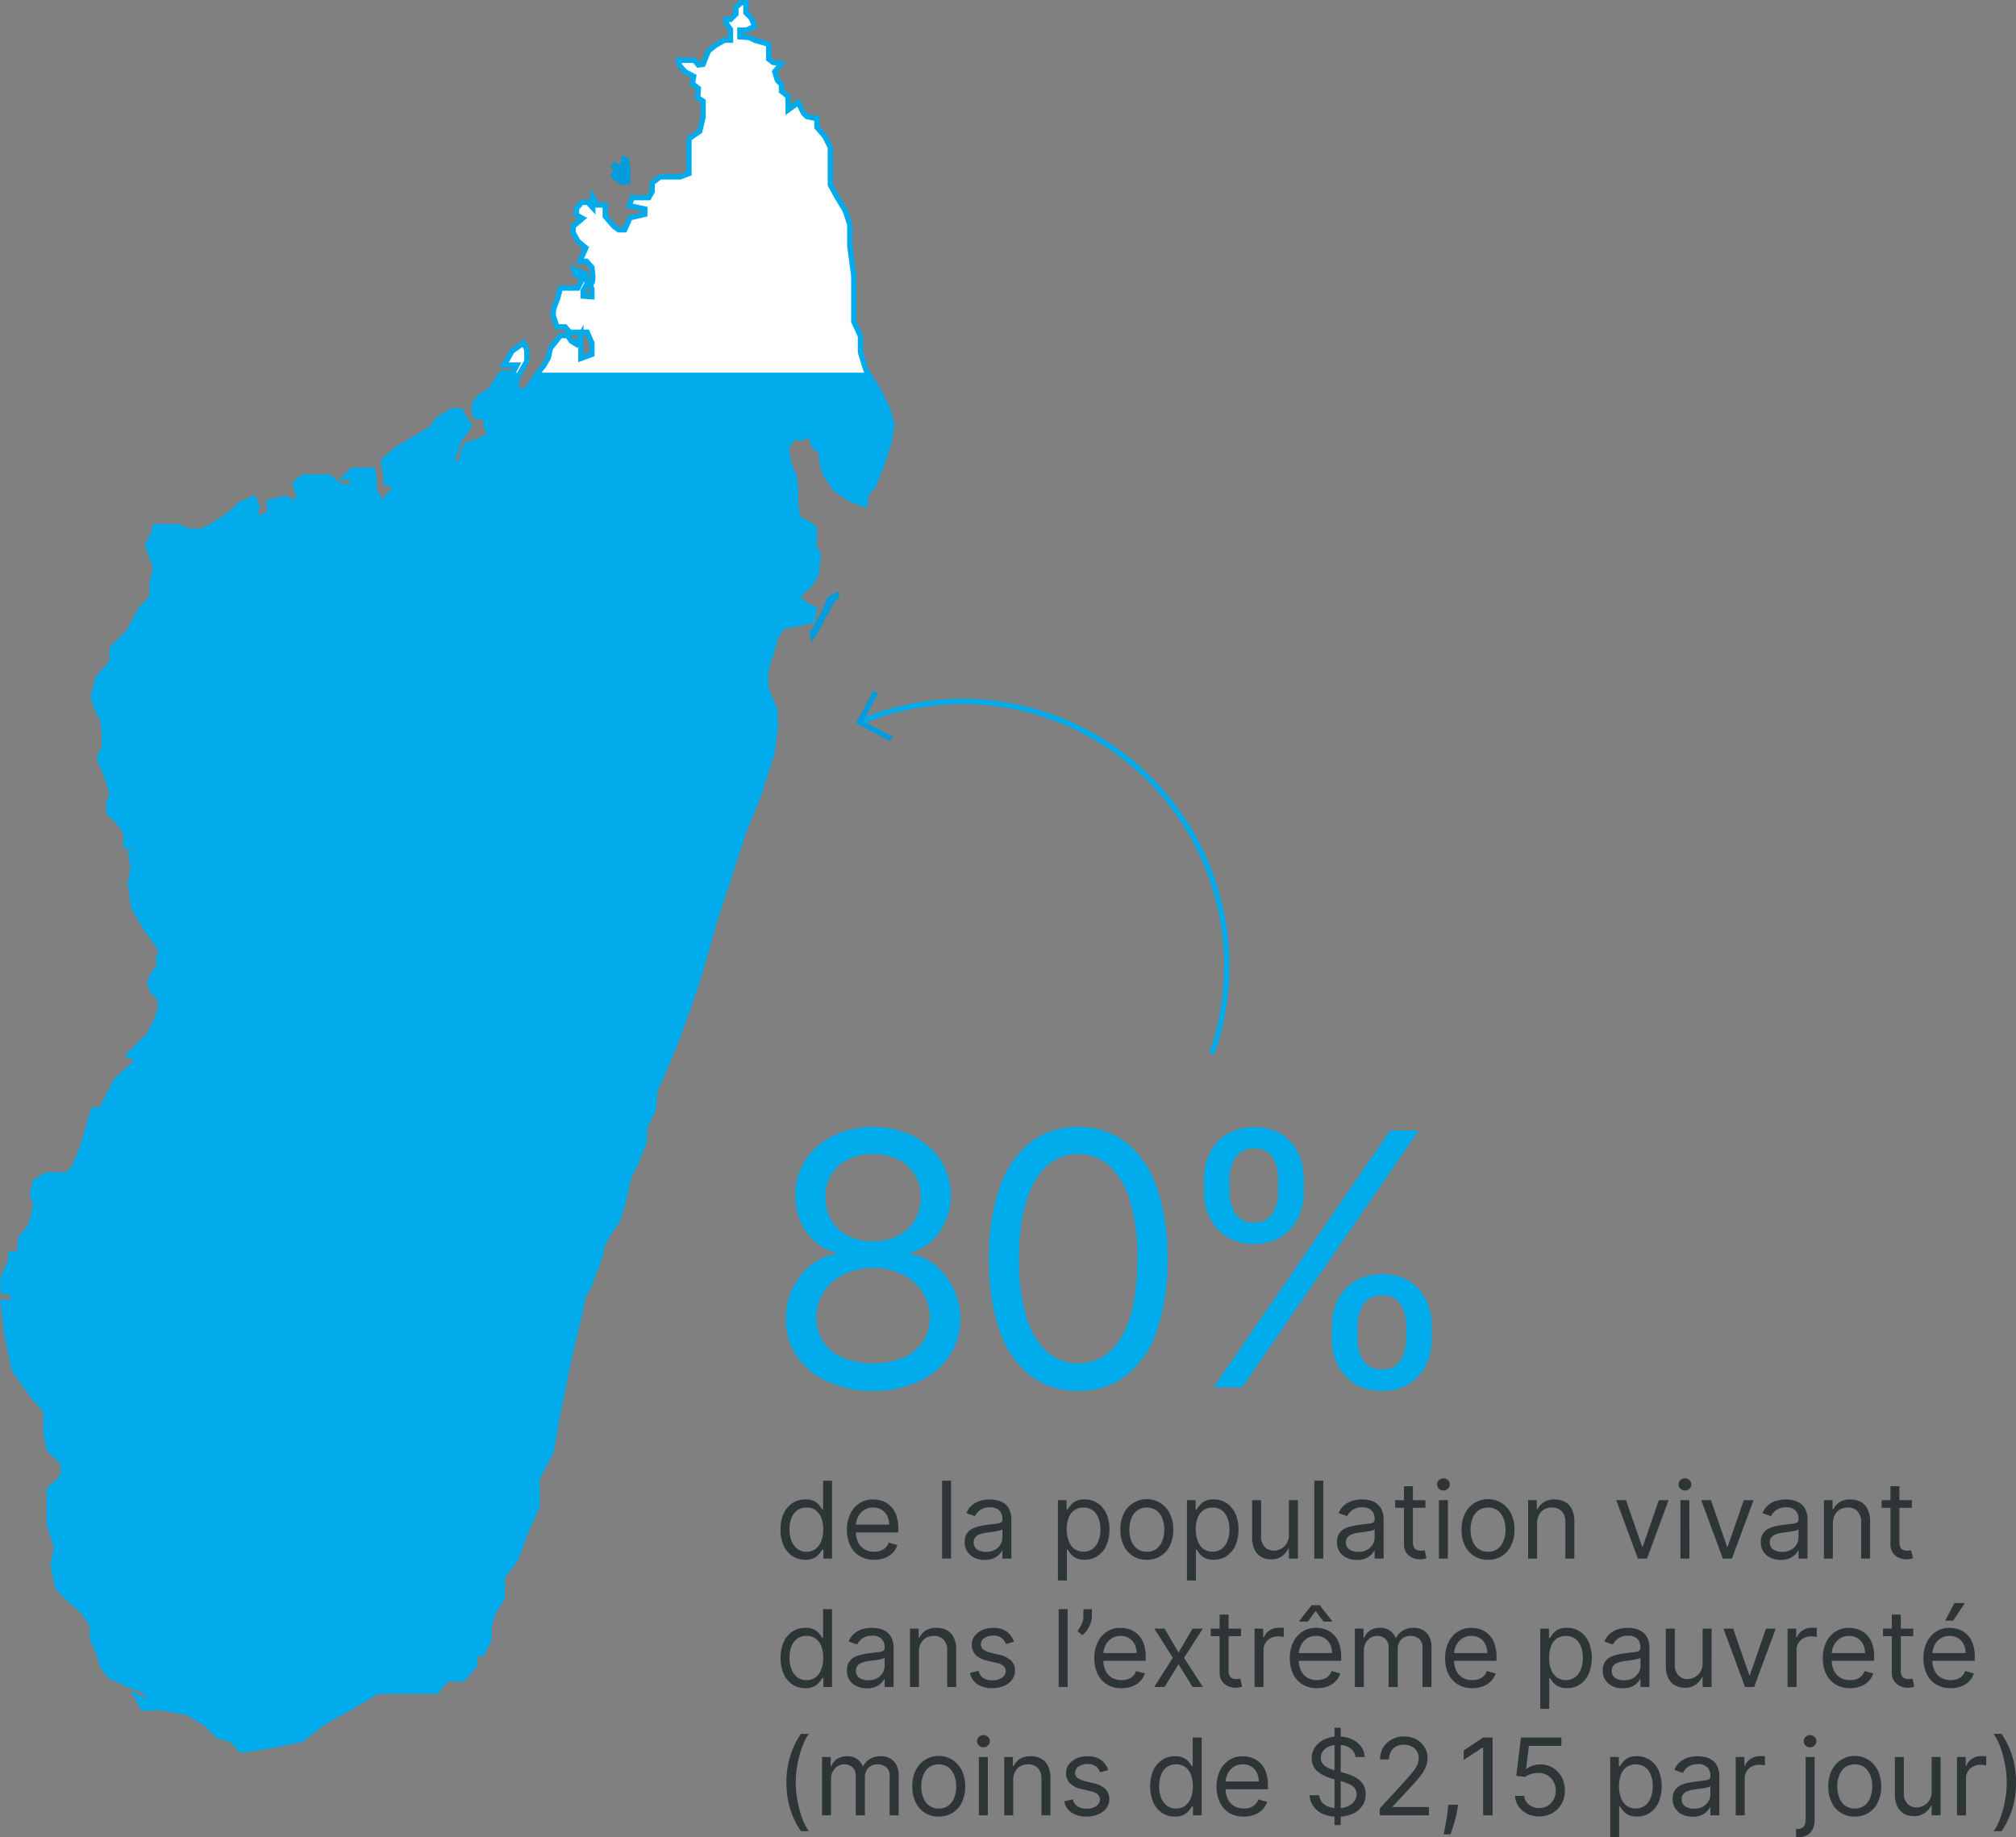 <svg xmlns="http://www.w3.org/2000/svg" xmlns:xlink="http://www.w3.org/1999/xlink" width="376.834" height="343.417" viewBox="0 0 376.834 343.417">
  <rect x="0" y="0" width="376.834" height="343.417" fill="#808080" stroke="none"/>
  <defs>
    <clipPath id="clip-path">
      <rect id="Rectangle_1485" data-name="Rectangle 1485" width="176.643" height="326.649" fill="none"/>
    </clipPath>
    <clipPath id="clip-path-2">
      <path id="Path_6743" data-name="Path 6743" d="M138,0l-1,.877V2.129l-1,1h-.876v.627L136,5.007v2h-1.127l-1.753,1-1.252,1-1,2.5-.877.125-.751-.876h-3l.25,1,1,1.127,1.628.877-.251,1.377,1.127.876-.125,1.753,1,.627v3l-.627,2.63-2,1.377v6.511l-1.627.627h-3.757l-1.5,1.126v1.628l-.626,1.127H117.6l-.5,1.5,2.881.627v1l-2.755.627-1,2.253h-1.144l-.877-.625-1.627-1.878v-2.13h-1.5l-.835-1.377v1.879l-.918-1H108.2l-1,1.127v1.251l1.127.628-1.753,1.5v1.127l.877,1.627,1.5,1.253-1.127,2.5h1.252l1,1.127s.375,2.5,0,2.88,0,1.127,0,1.127v1.5l-1.629-.126v-1l.752-1.377-.25-1.753-2.255-.876.251.876,1.377.877-.876,1.753h-3.256l-.5,1.878-.751,2-.125,1.126.751,2.255h1.5l.877,1H109.2l.877,2V65.7l-2.046.751v-4.22l-.835,1.629-1-.627-.627-1h-1.377l-1.878,2.38-.376,1.753-.877,1.5L99.68,69.622l-1.252,2.129-1.5,1.127L95.8,72l.375-1.878.751-1.378,1-1.754V64.864L97.3,63.612l-2.129,1.5-1.5,2.63h2.379l-.752,1.5h-2l-.877,1.127L91.041,72.5l-2,1.254-1,1.5.251,2,2,.251v1.752l.751,1.253-.626.625-1.377.752-2.255.751-.751,1.127-.25,2.129-1.754.251v-1l.627-1.5.751-2.254,1-1.126.752-1.253-.877-1.252-.751-1.5h-1.5l-2.879,1.753-.877,1.5-4.013,2.382-2.5,1.5L71.131,85.65l.126,1,.375,1.753v1.378l.877.125.751.5-.376,1-1,.877-.375,1.5-1.127-1-1-1.5V89.407l-.251-2h-3.76l-1.377,1.251h1.252l.25,1.629-1.879.25-1.377-.751-1.251-1.128H56.1l-1.5,1.253.627,2.129-.377,2.253-.834.251V93.289l-1.294-.626-3,.752.125,1v1l-2,1-.626-.627.25-1.753-.625-1.377-2.5,1.127-1.5,1.5-2.88,2-2.755,1.5h-2.5l-2-.876H28.431l-.25,1.253-1.127,2.253.751,2.129.751,2-.626,2.63-.125,3.131-2,2-2.253,4.257-3.132,3.132v2.5l-2.628,3-.877,3.382.375,1.753,1.378,2.63.25,2.253v3l-.751,1.5v1l.626,1.377,1,2.5.625,2.379-.625,1.628v1.753l1.377,1.253,1.753,2.253.125,2.755h1.378l.877,1.878-1.38-.593.376,2.849-.5,3.162.25,1.5.376,2.63,2,3.506,2.253,3.256,1,1.5-.626,1.127.251,1.628-1.252,1.5-.627,1.753.627,1.5,1.252,1.252.125,2.129-.877,2.254-1.127,2.378L25.8,194.453l-2.253,2.254,1.5.626-.5,1.126-1.5,1.253-1.878,1.753-2,3.882-.752,1.628h-1.5l-.5,1.627-.752,2.63-1.127,3.632-1.126,2.63-1.252,1.628H8.145l-2.128,1.251-.5,2.379.626,1.878-.626,2.881-.5,1.377-1.628,1.879-.376,3.13h-1.5v1.128l-1.5,3.38v2.38l1.879.5.125,1.628h-2l.752,6.135,1.377,6.512,3.631,5.134,2.254,2.379v4.133l.626,3.255,2.379,2.129.376,2.254-1,1.5-1.753,1.5v6.512l1.377,4.383-.667,3.171.835,4.175,1.5,1.669,3.339,3.005,1.669,2.5v2.671l1.168,2.337.836,2.839,1.335,1.669,3.507,1.67,2.5.835,1.5,1.336-.834.835-1.67-.835,1.169,2.171,3.172-.168,5.176,1,3.339,2,2.338,2.338,2.5.668,1.836,2,5.343-.835,5.843-1.169,4.008-3.172,5.176-2.839,5.008-3h11.02l2-2.337h3.006l2.17-2.505v-2.171h1.336l1.335-2.671v-2.337l.835-2.839,1.669-2.5v-4.006l2.5-3.34,1.837-5.009,2.17-4.842V275.9l2.672-5.176,1-6.01,2.17-10.852,2.337-9.851.417-2.212,1.127-2,1-2.754.876-2.254.626-2.63,1.252-2.379,1.5-2,1-3.132,1.127-5.133,1.378-2.755,1.5-3.757.126-2.754,1.627-3.507.252-3.38,2.253-5.01,2-5.008,2-5.51,2.128-6.386,3.007-10.519,2.128-6.386,3.005-9.392,2.755-6.636,1.378-4.382,1.252-3.883.626-4.883-.126-3.256-1.627-3.756-.125-2.63.5-2.5.5-1.252.876-3.256,1.377-2.128,3.383-.626,2.127-.5.375-2.129-1.753-.751-1.5-1.878.877-.5L151,108.58l1-1.753.376-3.757-.752-1.252V98.3l-1-.877-1.879-.876-.5-1.879-.125-2.128v-2l-.251-2-1-2.378-.5-2.88,1.251-2,1.754.125,1.377-.876.876,2.378L153,84.037V85.65l.626,2.38,1.878,2.755,2.63,1.878,2.88,1.127.377-2,1.377-1.628,1.377-3.631,1.377-4.007.626-3.631-.751-2.754L163.669,72.5l-2.379-3.882-1-3.255v-3L159.035,59.6V51.089l-.751-5.634V41.448l-.877-2.63-1.377-2.254-1.378-2.5V27.048l-1-2-1.5-1.753V21.663l-1.879-.375-.626-.627-1-2-1.884,1.374v-2.5l-1.252-1V15.277l-.752-.752-.5-1.627,1.253-1.5-1.628-.25-.752-.627V7.763L140.5,7.012l-1-.5-1.753-.126V5.134H139l1.5-.751-.626-1.5-1-1V0Z" fill="none"/>
    </clipPath>
  </defs>
  <g id="Group_2114" data-name="Group 2114" transform="translate(-119.51 -1182.674)">
    <path id="Path_8110" data-name="Path 8110" d="M5.653,19.227a4.255,4.255,0,0,1-2.408-.692,4.623,4.623,0,0,1-1.634-1.96,7.061,7.061,0,0,1-.589-3,7,7,0,0,1,.589-2.983A4.583,4.583,0,0,1,3.253,8.638a4.33,4.33,0,0,1,2.429-.689A3.432,3.432,0,0,1,7.369,8.3a3.006,3.006,0,0,1,.952.8q.33.444.515.728h.142V4.455h1.676V19H9.034V17.324h-.2q-.185.3-.526.749a3.057,3.057,0,0,1-.973.8A3.461,3.461,0,0,1,5.653,19.227Zm.227-1.506a2.734,2.734,0,0,0,1.7-.529,3.266,3.266,0,0,0,1.058-1.47,6.037,6.037,0,0,0,.362-2.177A5.926,5.926,0,0,0,8.651,11.4,3.136,3.136,0,0,0,7.6,9.969a2.81,2.81,0,0,0-1.719-.515A2.822,2.822,0,0,0,4.109,10a3.264,3.264,0,0,0-1.058,1.47A5.82,5.82,0,0,0,2.7,13.545a5.932,5.932,0,0,0,.359,2.113,3.4,3.4,0,0,0,1.065,1.506A2.75,2.75,0,0,0,5.881,17.722Zm12.642,1.506a5.092,5.092,0,0,1-2.717-.7,4.613,4.613,0,0,1-1.754-1.96,6.629,6.629,0,0,1-.614-2.937,6.768,6.768,0,0,1,.614-2.958,4.814,4.814,0,0,1,1.719-2,4.616,4.616,0,0,1,2.582-.721,5.171,5.171,0,0,1,1.683.284,4.194,4.194,0,0,1,1.513.92,4.451,4.451,0,0,1,1.087,1.68,7.145,7.145,0,0,1,.4,2.571v.71H14.631V12.665h6.7a3.605,3.605,0,0,0-.366-1.648,2.816,2.816,0,0,0-1.037-1.143,2.922,2.922,0,0,0-1.58-.419,3.007,3.007,0,0,0-1.729.494A3.287,3.287,0,0,0,15.5,11.23a3.756,3.756,0,0,0-.391,1.69v.966a4.626,4.626,0,0,0,.43,2.092,3.025,3.025,0,0,0,1.2,1.3,3.5,3.5,0,0,0,1.783.444,3.6,3.6,0,0,0,1.2-.188,2.5,2.5,0,0,0,.927-.568,2.548,2.548,0,0,0,.6-.948l1.619.455a3.562,3.562,0,0,1-.859,1.445,4.126,4.126,0,0,1-1.491.966A5.48,5.48,0,0,1,18.523,19.227ZM32.9,4.455V19H31.222V4.455Zm6.278,14.8a4.4,4.4,0,0,1-1.882-.394A3.094,3.094,0,0,1,35.455,15.9a2.819,2.819,0,0,1,.369-1.523,2.616,2.616,0,0,1,.987-.92,5.272,5.272,0,0,1,1.367-.5q.749-.167,1.509-.266.994-.128,1.616-.2a2.471,2.471,0,0,0,.909-.231A.6.6,0,0,0,42.5,11.7v-.057a2.233,2.233,0,0,0-.572-1.634A2.324,2.324,0,0,0,40.2,9.426a3.014,3.014,0,0,0-1.882.526,3.107,3.107,0,0,0-.959,1.122l-1.591-.568a3.833,3.833,0,0,1,1.14-1.552,4.3,4.3,0,0,1,1.563-.781,6.543,6.543,0,0,1,1.673-.224,6.883,6.883,0,0,1,1.211.124,3.959,3.959,0,0,1,1.328.508A2.974,2.974,0,0,1,43.75,9.739a4.306,4.306,0,0,1,.426,2.074V19H42.5V17.523h-.085a2.951,2.951,0,0,1-.568.76,3.279,3.279,0,0,1-1.058.689A4.077,4.077,0,0,1,39.176,19.256Zm.256-1.506a3.345,3.345,0,0,0,1.68-.391,2.692,2.692,0,0,0,1.037-1.009,2.59,2.59,0,0,0,.352-1.3V13.517a.979.979,0,0,1-.465.231,7.054,7.054,0,0,1-.824.178q-.465.075-.9.128t-.707.089a6.508,6.508,0,0,0-1.218.273,2.122,2.122,0,0,0-.909.561,1.433,1.433,0,0,0-.344,1.012,1.491,1.491,0,0,0,.65,1.317A2.865,2.865,0,0,0,39.432,17.75Zm13.438,5.341v-15h1.619V9.824h.2q.185-.284.515-.728a3.006,3.006,0,0,1,.952-.8,3.432,3.432,0,0,1,1.687-.352,4.33,4.33,0,0,1,2.429.689,4.583,4.583,0,0,1,1.641,1.953,7,7,0,0,1,.589,2.983,7.061,7.061,0,0,1-.589,3,4.623,4.623,0,0,1-1.634,1.96,4.255,4.255,0,0,1-2.408.692,3.461,3.461,0,0,1-1.683-.352,3.057,3.057,0,0,1-.973-.8q-.341-.451-.526-.749h-.142v5.767Zm1.648-9.545a6.037,6.037,0,0,0,.362,2.177,3.266,3.266,0,0,0,1.058,1.47,3.03,3.03,0,0,0,3.462-.028,3.4,3.4,0,0,0,1.065-1.506,5.932,5.932,0,0,0,.359-2.113,5.82,5.82,0,0,0-.352-2.077A3.264,3.264,0,0,0,59.414,10a3.144,3.144,0,0,0-3.491-.028A3.136,3.136,0,0,0,54.872,11.4,5.926,5.926,0,0,0,54.517,13.545Zm14.972,5.682a4.611,4.611,0,0,1-4.322-2.67,6.622,6.622,0,0,1-.621-2.955,6.7,6.7,0,0,1,.621-2.976,4.781,4.781,0,0,1,8.643,0,6.7,6.7,0,0,1,.621,2.976,6.622,6.622,0,0,1-.621,2.955,4.611,4.611,0,0,1-4.322,2.67Zm0-1.506a2.878,2.878,0,0,0,1.847-.575,3.391,3.391,0,0,0,1.072-1.513,5.792,5.792,0,0,0,.348-2.031,5.851,5.851,0,0,0-.348-2.038,3.435,3.435,0,0,0-1.072-1.527,3.219,3.219,0,0,0-3.693,0,3.436,3.436,0,0,0-1.072,1.527,5.851,5.851,0,0,0-.348,2.038,5.792,5.792,0,0,0,.348,2.031,3.392,3.392,0,0,0,1.072,1.513A2.878,2.878,0,0,0,69.489,17.722Zm7.5,5.369v-15h1.619V9.824h.2q.185-.284.515-.728a3.006,3.006,0,0,1,.952-.8,3.432,3.432,0,0,1,1.687-.352,4.33,4.33,0,0,1,2.429.689,4.584,4.584,0,0,1,1.641,1.953,7,7,0,0,1,.589,2.983,7.061,7.061,0,0,1-.589,3,4.623,4.623,0,0,1-1.634,1.96,4.255,4.255,0,0,1-2.408.692,3.461,3.461,0,0,1-1.683-.352,3.057,3.057,0,0,1-.973-.8q-.341-.451-.526-.749h-.142v5.767Zm1.648-9.545A6.037,6.037,0,0,0,79,15.722a3.266,3.266,0,0,0,1.058,1.47,3.03,3.03,0,0,0,3.462-.028,3.4,3.4,0,0,0,1.065-1.506,5.932,5.932,0,0,0,.359-2.113,5.82,5.82,0,0,0-.352-2.077A3.264,3.264,0,0,0,83.533,10a3.144,3.144,0,0,0-3.491-.028A3.136,3.136,0,0,0,78.991,11.4,5.926,5.926,0,0,0,78.636,13.545Zm17.415.994V8.091h1.676V19H96.051V17.153h-.114a3.553,3.553,0,0,1-1.193,1.41,3.43,3.43,0,0,1-2.045.579,3.621,3.621,0,0,1-1.818-.451,3.106,3.106,0,0,1-1.25-1.364,5.156,5.156,0,0,1-.455-2.3V8.091h1.676v6.818a2.658,2.658,0,0,0,.671,1.9,2.256,2.256,0,0,0,1.715.71,2.875,2.875,0,0,0,1.275-.32,2.8,2.8,0,0,0,1.094-.98A2.957,2.957,0,0,0,96.051,14.54Zm6.42-10.085V19H100.8V4.455Zm6.278,14.8a4.4,4.4,0,0,1-1.882-.394,3.094,3.094,0,0,1-1.839-2.958,2.819,2.819,0,0,1,.369-1.523,2.616,2.616,0,0,1,.987-.92,5.272,5.272,0,0,1,1.367-.5q.749-.167,1.509-.266.994-.128,1.616-.2a2.471,2.471,0,0,0,.909-.231.6.6,0,0,0,.288-.568v-.057a2.233,2.233,0,0,0-.572-1.634,2.324,2.324,0,0,0-1.729-.582,3.014,3.014,0,0,0-1.882.526,3.107,3.107,0,0,0-.959,1.122l-1.591-.568a3.833,3.833,0,0,1,1.14-1.552,4.3,4.3,0,0,1,1.563-.781,6.543,6.543,0,0,1,1.673-.224,6.883,6.883,0,0,1,1.211.124,3.959,3.959,0,0,1,1.328.508,2.974,2.974,0,0,1,1.069,1.158,4.307,4.307,0,0,1,.426,2.074V19h-1.676V17.523h-.085a2.951,2.951,0,0,1-.568.76,3.279,3.279,0,0,1-1.058.689A4.077,4.077,0,0,1,108.75,19.256Zm.256-1.506a3.345,3.345,0,0,0,1.68-.391,2.692,2.692,0,0,0,1.037-1.009,2.59,2.59,0,0,0,.352-1.3V13.517a.979.979,0,0,1-.465.231,7.055,7.055,0,0,1-.824.178q-.465.075-.9.128t-.707.089a6.508,6.508,0,0,0-1.218.273,2.122,2.122,0,0,0-.909.561,1.433,1.433,0,0,0-.344,1.012,1.491,1.491,0,0,0,.65,1.317A2.865,2.865,0,0,0,109.006,17.75Zm12.557-9.659v1.42h-5.653V8.091Zm-4.006-2.614h1.676v10.4a2.121,2.121,0,0,0,.21,1.062,1.028,1.028,0,0,0,.54.469,2.076,2.076,0,0,0,.7.117,2.647,2.647,0,0,0,.455-.032l.284-.053.341,1.506a3.488,3.488,0,0,1-1.25.2,3.35,3.35,0,0,1-1.388-.305,2.735,2.735,0,0,1-1.122-.93,2.657,2.657,0,0,1-.444-1.577ZM124.091,19V8.091h1.676V19Zm.852-12.727a1.179,1.179,0,0,1-.842-.334,1.092,1.092,0,0,1,0-1.605,1.228,1.228,0,0,1,1.683,0,1.092,1.092,0,0,1,0,1.605A1.179,1.179,0,0,1,124.943,6.273Zm8.324,12.955a4.611,4.611,0,0,1-4.322-2.67,6.622,6.622,0,0,1-.621-2.955,6.7,6.7,0,0,1,.621-2.976,4.781,4.781,0,0,1,8.643,0,6.7,6.7,0,0,1,.621,2.976,6.622,6.622,0,0,1-.621,2.955,4.611,4.611,0,0,1-4.322,2.67Zm0-1.506a2.878,2.878,0,0,0,1.847-.575,3.392,3.392,0,0,0,1.072-1.513,5.792,5.792,0,0,0,.348-2.031,5.851,5.851,0,0,0-.348-2.038,3.435,3.435,0,0,0-1.072-1.527,3.219,3.219,0,0,0-3.693,0,3.435,3.435,0,0,0-1.072,1.527A5.851,5.851,0,0,0,130,13.6a5.792,5.792,0,0,0,.348,2.031,3.392,3.392,0,0,0,1.072,1.513A2.878,2.878,0,0,0,133.267,17.722Zm9.176-5.284V19h-1.676V8.091h1.619V9.8h.142a3.138,3.138,0,0,1,1.165-1.339,3.64,3.64,0,0,1,2.017-.508,4,4,0,0,1,1.939.451,3.086,3.086,0,0,1,1.293,1.364,5.088,5.088,0,0,1,.462,2.3V19h-1.676V12.182a2.841,2.841,0,0,0-.668-2.006,2.375,2.375,0,0,0-1.832-.721A2.9,2.9,0,0,0,143.8,9.8a2.483,2.483,0,0,0-.991,1.016A3.354,3.354,0,0,0,142.443,12.438Zm24.574-4.347L162.983,19h-1.7L157.244,8.091h1.818l3.011,8.693h.114L165.2,8.091ZM169.233,19V8.091h1.676V19Zm.852-12.727a1.179,1.179,0,0,1-.842-.334,1.092,1.092,0,0,1,0-1.605,1.228,1.228,0,0,1,1.683,0,1.092,1.092,0,0,1,0,1.605A1.179,1.179,0,0,1,170.085,6.273ZM182.9,8.091,178.864,19h-1.7L173.125,8.091h1.818l3.011,8.693h.114l3.011-8.693Zm5.085,11.165a4.4,4.4,0,0,1-1.882-.394,3.094,3.094,0,0,1-1.839-2.958,2.819,2.819,0,0,1,.369-1.523,2.616,2.616,0,0,1,.987-.92,5.272,5.272,0,0,1,1.367-.5q.749-.167,1.509-.266.994-.128,1.616-.2a2.471,2.471,0,0,0,.909-.231.6.6,0,0,0,.288-.568v-.057a2.233,2.233,0,0,0-.572-1.634,2.324,2.324,0,0,0-1.729-.582,3.014,3.014,0,0,0-1.882.526,3.107,3.107,0,0,0-.959,1.122l-1.591-.568a3.834,3.834,0,0,1,1.14-1.552,4.3,4.3,0,0,1,1.563-.781,6.543,6.543,0,0,1,1.673-.224,6.883,6.883,0,0,1,1.211.124,3.959,3.959,0,0,1,1.328.508,2.974,2.974,0,0,1,1.069,1.158,4.306,4.306,0,0,1,.426,2.074V19h-1.676V17.523h-.085a2.951,2.951,0,0,1-.568.76,3.279,3.279,0,0,1-1.058.689A4.077,4.077,0,0,1,187.983,19.256Zm.256-1.506a3.345,3.345,0,0,0,1.68-.391,2.692,2.692,0,0,0,1.037-1.009,2.59,2.59,0,0,0,.352-1.3V13.517a.979.979,0,0,1-.465.231,7.054,7.054,0,0,1-.824.178q-.465.075-.9.128t-.707.089a6.508,6.508,0,0,0-1.218.273,2.122,2.122,0,0,0-.909.561,1.433,1.433,0,0,0-.344,1.012,1.491,1.491,0,0,0,.65,1.317A2.865,2.865,0,0,0,188.239,17.75Zm9.489-5.312V19h-1.676V8.091h1.619V9.8h.142a3.138,3.138,0,0,1,1.165-1.339,3.64,3.64,0,0,1,2.017-.508,4,4,0,0,1,1.939.451,3.086,3.086,0,0,1,1.293,1.364,5.088,5.088,0,0,1,.462,2.3V19h-1.676V12.182a2.841,2.841,0,0,0-.668-2.006,2.375,2.375,0,0,0-1.832-.721,2.9,2.9,0,0,0-1.431.348,2.483,2.483,0,0,0-.991,1.016A3.354,3.354,0,0,0,197.727,12.438ZM212.5,8.091v1.42h-5.653V8.091Zm-4.006-2.614h1.676v10.4a2.121,2.121,0,0,0,.21,1.062,1.028,1.028,0,0,0,.54.469,2.076,2.076,0,0,0,.7.117,2.647,2.647,0,0,0,.455-.032l.284-.053.341,1.506a3.488,3.488,0,0,1-1.25.2,3.35,3.35,0,0,1-1.389-.305,2.735,2.735,0,0,1-1.122-.93,2.657,2.657,0,0,1-.444-1.577ZM5.653,43.227a4.255,4.255,0,0,1-2.408-.692,4.623,4.623,0,0,1-1.634-1.96,7.887,7.887,0,0,1,0-5.984,4.583,4.583,0,0,1,1.641-1.953,4.33,4.33,0,0,1,2.429-.689,3.432,3.432,0,0,1,1.687.352,3.006,3.006,0,0,1,.952.8q.33.444.515.728h.142V28.455h1.676V43H9.034V41.324h-.2q-.185.3-.526.749a3.057,3.057,0,0,1-.973.8A3.461,3.461,0,0,1,5.653,43.227Zm.227-1.506a2.734,2.734,0,0,0,1.7-.529,3.266,3.266,0,0,0,1.058-1.47,6.037,6.037,0,0,0,.362-2.177A5.926,5.926,0,0,0,8.651,35.4,3.136,3.136,0,0,0,7.6,33.969a2.81,2.81,0,0,0-1.719-.515A2.822,2.822,0,0,0,4.109,34a3.264,3.264,0,0,0-1.058,1.47A5.82,5.82,0,0,0,2.7,37.545a5.932,5.932,0,0,0,.359,2.113,3.4,3.4,0,0,0,1.065,1.506A2.75,2.75,0,0,0,5.881,41.722Zm11.278,1.534a4.4,4.4,0,0,1-1.882-.394A3.094,3.094,0,0,1,13.438,39.9a2.819,2.819,0,0,1,.369-1.523,2.616,2.616,0,0,1,.987-.92,5.272,5.272,0,0,1,1.367-.5q.749-.167,1.509-.266.994-.128,1.616-.2a2.471,2.471,0,0,0,.909-.231.6.6,0,0,0,.288-.568v-.057a2.233,2.233,0,0,0-.572-1.634,2.324,2.324,0,0,0-1.729-.582,3.014,3.014,0,0,0-1.882.526,3.107,3.107,0,0,0-.959,1.122l-1.591-.568a3.833,3.833,0,0,1,1.14-1.552,4.3,4.3,0,0,1,1.563-.781,6.543,6.543,0,0,1,1.673-.224,6.883,6.883,0,0,1,1.211.124,3.959,3.959,0,0,1,1.328.508,2.974,2.974,0,0,1,1.069,1.158,4.307,4.307,0,0,1,.426,2.074V43H20.483V41.523H20.4a2.951,2.951,0,0,1-.568.76,3.279,3.279,0,0,1-1.058.689A4.077,4.077,0,0,1,17.159,43.256Zm.256-1.506a3.345,3.345,0,0,0,1.68-.391,2.692,2.692,0,0,0,1.037-1.009,2.59,2.59,0,0,0,.352-1.3V37.517a.979.979,0,0,1-.465.231,7.055,7.055,0,0,1-.824.178q-.465.075-.9.128t-.707.089a6.508,6.508,0,0,0-1.218.273,2.122,2.122,0,0,0-.909.561,1.433,1.433,0,0,0-.344,1.012,1.491,1.491,0,0,0,.65,1.317A2.865,2.865,0,0,0,17.415,41.75ZM26.9,36.438V43H25.227V32.091h1.619v1.7h.142a3.138,3.138,0,0,1,1.165-1.339,3.64,3.64,0,0,1,2.017-.508,4,4,0,0,1,1.939.451A3.086,3.086,0,0,1,33.4,33.763a5.088,5.088,0,0,1,.462,2.3V43H32.188V36.182a2.841,2.841,0,0,0-.668-2.006,2.375,2.375,0,0,0-1.832-.721,2.9,2.9,0,0,0-1.431.348,2.484,2.484,0,0,0-.991,1.016A3.354,3.354,0,0,0,26.9,36.438Zm17.756-1.9-1.506.426a2.908,2.908,0,0,0-.415-.735A2.085,2.085,0,0,0,42,33.632a2.682,2.682,0,0,0-1.2-.234,2.866,2.866,0,0,0-1.665.458,1.367,1.367,0,0,0-.664,1.161A1.2,1.2,0,0,0,38.92,36a3.8,3.8,0,0,0,1.42.6l1.619.4a4.489,4.489,0,0,1,2.18,1.083,2.554,2.554,0,0,1,.717,1.871,2.782,2.782,0,0,1-.536,1.676,3.606,3.606,0,0,1-1.5,1.165,5.448,5.448,0,0,1-2.23.426,4.9,4.9,0,0,1-2.763-.724,3.212,3.212,0,0,1-1.385-2.116l1.591-.4A2.2,2.2,0,0,0,38.9,41.31a2.868,2.868,0,0,0,1.665.44,3.119,3.119,0,0,0,1.864-.5,1.458,1.458,0,0,0,.692-1.2,1.28,1.28,0,0,0-.4-.955,2.56,2.56,0,0,0-1.222-.579l-1.818-.426a4.3,4.3,0,0,1-2.2-1.1,2.646,2.646,0,0,1-.7-1.879,2.686,2.686,0,0,1,.522-1.634,3.5,3.5,0,0,1,1.428-1.115,4.988,4.988,0,0,1,2.056-.4,4.093,4.093,0,0,1,2.546.71A3.837,3.837,0,0,1,44.659,34.534Zm10.028-6.08V43H53.011V28.455Zm4.545,0v1.278a4.085,4.085,0,0,1-.21,1.239,5.222,5.222,0,0,1-.611,1.271,4.536,4.536,0,0,1-.969,1.069l-.909-.739a9.3,9.3,0,0,0,.778-1.332,3.4,3.4,0,0,0,.33-1.481V28.455Zm5.54,14.773a5.092,5.092,0,0,1-2.717-.7,4.613,4.613,0,0,1-1.754-1.96,6.629,6.629,0,0,1-.614-2.937,6.768,6.768,0,0,1,.614-2.958,4.814,4.814,0,0,1,1.719-2,4.616,4.616,0,0,1,2.582-.721,5.171,5.171,0,0,1,1.683.284,4.194,4.194,0,0,1,1.513.92,4.451,4.451,0,0,1,1.087,1.68,7.145,7.145,0,0,1,.4,2.571v.71H60.881V36.665h6.7a3.606,3.606,0,0,0-.366-1.648,2.816,2.816,0,0,0-1.037-1.143,2.922,2.922,0,0,0-1.58-.419,3.007,3.007,0,0,0-1.729.494,3.287,3.287,0,0,0-1.119,1.282,3.756,3.756,0,0,0-.391,1.69v.966a4.626,4.626,0,0,0,.43,2.092,3.025,3.025,0,0,0,1.2,1.3,3.5,3.5,0,0,0,1.783.444,3.6,3.6,0,0,0,1.2-.188,2.5,2.5,0,0,0,.927-.568,2.548,2.548,0,0,0,.6-.948l1.619.455a3.562,3.562,0,0,1-.859,1.445,4.126,4.126,0,0,1-1.491.966A5.48,5.48,0,0,1,64.773,43.227Zm8.04-11.136,2.614,4.46,2.614-4.46h1.932l-3.523,5.455L79.972,43H78.04l-2.614-4.233L72.813,43H70.881l3.466-5.455-3.466-5.455Zm14.29,0v1.42H81.449v-1.42ZM83.1,29.477h1.676v10.4a2.121,2.121,0,0,0,.21,1.062,1.028,1.028,0,0,0,.54.469,2.076,2.076,0,0,0,.7.117,2.647,2.647,0,0,0,.455-.032l.284-.053.341,1.506a3.488,3.488,0,0,1-1.25.2,3.35,3.35,0,0,1-1.388-.305,2.735,2.735,0,0,1-1.122-.93A2.657,2.657,0,0,1,83.1,40.33ZM89.631,43V32.091H91.25v1.648h.114a2.62,2.62,0,0,1,1.08-1.314,3.178,3.178,0,0,1,1.761-.5q.185,0,.462.007t.419.021v1.7q-.085-.021-.387-.067a4.2,4.2,0,0,0-.636-.046,2.973,2.973,0,0,0-1.417.33,2.52,2.52,0,0,0-.98.909,2.45,2.45,0,0,0-.359,1.317V43Zm11.676.227a5.092,5.092,0,0,1-2.717-.7,4.613,4.613,0,0,1-1.754-1.96,6.629,6.629,0,0,1-.614-2.937,6.768,6.768,0,0,1,.614-2.958,4.814,4.814,0,0,1,1.719-2,4.616,4.616,0,0,1,2.582-.721,5.171,5.171,0,0,1,1.683.284,4.194,4.194,0,0,1,1.513.92,4.451,4.451,0,0,1,1.087,1.68,7.145,7.145,0,0,1,.4,2.571v.71H97.415V36.665h6.7a3.606,3.606,0,0,0-.366-1.648,2.816,2.816,0,0,0-1.037-1.143,2.922,2.922,0,0,0-1.58-.419,3.007,3.007,0,0,0-1.729.494,3.287,3.287,0,0,0-1.119,1.282,3.756,3.756,0,0,0-.391,1.69v.966a4.626,4.626,0,0,0,.43,2.092,3.025,3.025,0,0,0,1.2,1.3,3.5,3.5,0,0,0,1.783.444,3.6,3.6,0,0,0,1.2-.188,2.5,2.5,0,0,0,.927-.568,2.548,2.548,0,0,0,.6-.948l1.619.455a3.562,3.562,0,0,1-.859,1.445,4.126,4.126,0,0,1-1.491.966A5.48,5.48,0,0,1,101.307,43.227Zm1.222-12.443L101.051,28.8l-1.477,1.989H97.983V30.67l2.3-2.955h1.534l2.3,2.955v.114ZM108.381,43V32.091H110v1.7h.142a2.76,2.76,0,0,1,1.1-1.36,3.314,3.314,0,0,1,1.825-.487,3.148,3.148,0,0,1,1.8.487,3.238,3.238,0,0,1,1.126,1.36h.114a3.2,3.2,0,0,1,1.257-1.346,3.849,3.849,0,0,1,2.01-.5,3.274,3.274,0,0,1,2.393.913,3.823,3.823,0,0,1,.93,2.837V43h-1.676V35.7a2.065,2.065,0,0,0-.661-1.726,2.445,2.445,0,0,0-1.555-.518,2.292,2.292,0,0,0-1.783.692,2.5,2.5,0,0,0-.632,1.751V43h-1.7V35.528a1.973,1.973,0,0,0-.6-1.5,2.17,2.17,0,0,0-1.555-.572,2.28,2.28,0,0,0-1.218.348,2.6,2.6,0,0,0-.909.962,2.848,2.848,0,0,0-.344,1.417V43Zm21.96.227a5.092,5.092,0,0,1-2.717-.7,4.613,4.613,0,0,1-1.754-1.96,6.629,6.629,0,0,1-.614-2.937,6.768,6.768,0,0,1,.614-2.958,4.814,4.814,0,0,1,1.719-2,4.616,4.616,0,0,1,2.582-.721,5.171,5.171,0,0,1,1.683.284,4.194,4.194,0,0,1,1.513.92,4.451,4.451,0,0,1,1.087,1.68,7.145,7.145,0,0,1,.4,2.571v.71h-8.409V36.665h6.7a3.605,3.605,0,0,0-.366-1.648,2.816,2.816,0,0,0-1.037-1.143,2.922,2.922,0,0,0-1.58-.419,3.007,3.007,0,0,0-1.729.494,3.287,3.287,0,0,0-1.119,1.282,3.756,3.756,0,0,0-.391,1.69v.966a4.626,4.626,0,0,0,.43,2.092,3.025,3.025,0,0,0,1.2,1.3,3.5,3.5,0,0,0,1.783.444,3.6,3.6,0,0,0,1.2-.188,2.5,2.5,0,0,0,.927-.568,2.548,2.548,0,0,0,.6-.948l1.619.455a3.562,3.562,0,0,1-.859,1.445,4.126,4.126,0,0,1-1.491.966A5.48,5.48,0,0,1,130.341,43.227Zm12.7,3.864v-15h1.619v1.733h.2q.185-.284.515-.728a3.006,3.006,0,0,1,.952-.8,3.432,3.432,0,0,1,1.687-.352,4.33,4.33,0,0,1,2.429.689,4.583,4.583,0,0,1,1.641,1.953,7.887,7.887,0,0,1,0,5.984,4.623,4.623,0,0,1-1.634,1.96,4.255,4.255,0,0,1-2.408.692,3.461,3.461,0,0,1-1.683-.352,3.057,3.057,0,0,1-.973-.8q-.341-.451-.526-.749h-.142v5.767Zm1.648-9.545a6.037,6.037,0,0,0,.362,2.177,3.266,3.266,0,0,0,1.058,1.47,3.03,3.03,0,0,0,3.462-.028,3.4,3.4,0,0,0,1.065-1.506,5.932,5.932,0,0,0,.359-2.113,5.82,5.82,0,0,0-.352-2.077A3.264,3.264,0,0,0,149.585,34a3.144,3.144,0,0,0-3.491-.028,3.136,3.136,0,0,0-1.051,1.435A5.926,5.926,0,0,0,144.688,37.545Zm13.75,5.71a4.4,4.4,0,0,1-1.882-.394,3.094,3.094,0,0,1-1.839-2.958,2.819,2.819,0,0,1,.369-1.523,2.616,2.616,0,0,1,.987-.92,5.272,5.272,0,0,1,1.367-.5q.749-.167,1.509-.266.994-.128,1.616-.2a2.471,2.471,0,0,0,.909-.231.6.6,0,0,0,.288-.568v-.057a2.233,2.233,0,0,0-.572-1.634,2.324,2.324,0,0,0-1.729-.582,3.014,3.014,0,0,0-1.882.526,3.107,3.107,0,0,0-.959,1.122l-1.591-.568a3.834,3.834,0,0,1,1.14-1.552,4.3,4.3,0,0,1,1.563-.781,6.543,6.543,0,0,1,1.673-.224,6.882,6.882,0,0,1,1.211.124,3.959,3.959,0,0,1,1.328.508,2.974,2.974,0,0,1,1.069,1.158,4.306,4.306,0,0,1,.426,2.074V43h-1.676V41.523h-.085a2.951,2.951,0,0,1-.568.76,3.279,3.279,0,0,1-1.058.689A4.077,4.077,0,0,1,158.438,43.256Zm.256-1.506a3.345,3.345,0,0,0,1.68-.391,2.692,2.692,0,0,0,1.037-1.009,2.59,2.59,0,0,0,.352-1.3V37.517a.979.979,0,0,1-.465.231,7.055,7.055,0,0,1-.824.178q-.465.075-.9.128t-.707.089a6.508,6.508,0,0,0-1.218.273,2.122,2.122,0,0,0-.909.561,1.433,1.433,0,0,0-.344,1.012,1.491,1.491,0,0,0,.65,1.317A2.865,2.865,0,0,0,158.693,41.75Zm14.688-3.21V32.091h1.676V43h-1.676V41.153h-.114a3.553,3.553,0,0,1-1.193,1.41,3.43,3.43,0,0,1-2.045.579,3.622,3.622,0,0,1-1.818-.451,3.106,3.106,0,0,1-1.25-1.364,5.156,5.156,0,0,1-.455-2.3V32.091h1.676v6.818a2.658,2.658,0,0,0,.671,1.9,2.256,2.256,0,0,0,1.715.71,2.875,2.875,0,0,0,1.275-.32,2.8,2.8,0,0,0,1.094-.98A2.957,2.957,0,0,0,173.381,38.54Zm13.665-6.449L183.011,43h-1.7l-4.034-10.909h1.818l3.011,8.693h.114l3.011-8.693ZM189.261,43V32.091h1.619v1.648h.114a2.62,2.62,0,0,1,1.08-1.314,3.178,3.178,0,0,1,1.761-.5q.185,0,.462.007t.419.021v1.7q-.085-.021-.387-.067a4.2,4.2,0,0,0-.636-.046,2.973,2.973,0,0,0-1.417.33,2.52,2.52,0,0,0-.98.909,2.45,2.45,0,0,0-.359,1.317V43Zm11.676.227a5.092,5.092,0,0,1-2.717-.7,4.613,4.613,0,0,1-1.754-1.96,6.629,6.629,0,0,1-.614-2.937,6.768,6.768,0,0,1,.614-2.958,4.814,4.814,0,0,1,1.719-2,4.616,4.616,0,0,1,2.582-.721,5.171,5.171,0,0,1,1.683.284,4.194,4.194,0,0,1,1.513.92,4.451,4.451,0,0,1,1.087,1.68,7.145,7.145,0,0,1,.4,2.571v.71h-8.409V36.665h6.7a3.605,3.605,0,0,0-.366-1.648,2.816,2.816,0,0,0-1.037-1.143,2.922,2.922,0,0,0-1.58-.419,3.007,3.007,0,0,0-1.729.494,3.287,3.287,0,0,0-1.119,1.282,3.756,3.756,0,0,0-.391,1.69v.966a4.626,4.626,0,0,0,.43,2.092,3.025,3.025,0,0,0,1.2,1.3,3.5,3.5,0,0,0,1.783.444,3.6,3.6,0,0,0,1.2-.188,2.5,2.5,0,0,0,.927-.568,2.548,2.548,0,0,0,.6-.948l1.619.455a3.562,3.562,0,0,1-.859,1.445,4.126,4.126,0,0,1-1.491.966A5.48,5.48,0,0,1,200.938,43.227Zm11.818-11.136v1.42H207.1v-1.42Zm-4.006-2.614h1.676v10.4a2.121,2.121,0,0,0,.21,1.062,1.028,1.028,0,0,0,.54.469,2.076,2.076,0,0,0,.7.117,2.647,2.647,0,0,0,.455-.032l.284-.053.341,1.506a3.488,3.488,0,0,1-1.25.2,3.35,3.35,0,0,1-1.389-.305,2.735,2.735,0,0,1-1.122-.93,2.657,2.657,0,0,1-.444-1.577Zm10.994,13.75a5.092,5.092,0,0,1-2.717-.7,4.613,4.613,0,0,1-1.754-1.96,6.629,6.629,0,0,1-.614-2.937,6.768,6.768,0,0,1,.614-2.958,4.814,4.814,0,0,1,1.719-2,4.616,4.616,0,0,1,2.582-.721,5.171,5.171,0,0,1,1.683.284,4.194,4.194,0,0,1,1.513.92,4.451,4.451,0,0,1,1.087,1.68,7.145,7.145,0,0,1,.4,2.571v.71h-8.409V36.665h6.7a3.605,3.605,0,0,0-.366-1.648,2.816,2.816,0,0,0-1.037-1.143,2.922,2.922,0,0,0-1.58-.419,3.007,3.007,0,0,0-1.729.494,3.287,3.287,0,0,0-1.119,1.282,3.756,3.756,0,0,0-.391,1.69v.966a4.626,4.626,0,0,0,.43,2.092,3.025,3.025,0,0,0,1.2,1.3,3.5,3.5,0,0,0,1.783.444,3.6,3.6,0,0,0,1.2-.188,2.5,2.5,0,0,0,.927-.568,2.548,2.548,0,0,0,.6-.948l1.619.455a3.562,3.562,0,0,1-.859,1.445,4.126,4.126,0,0,1-1.491.966A5.48,5.48,0,0,1,219.744,43.227Zm-1.023-12.614,1.733-3.3h1.96l-2.216,3.3ZM2.131,60.864a16.605,16.605,0,0,1,.7-4.94,15.331,15.331,0,0,1,2-4.151H6.307A9.055,9.055,0,0,0,5.352,53.5a16.792,16.792,0,0,0-.778,2.251,21.023,21.023,0,0,0-.522,2.532,18.069,18.069,0,0,0-.188,2.578,18.561,18.561,0,0,0,.327,3.43,19.728,19.728,0,0,0,.881,3.232,10.151,10.151,0,0,0,1.236,2.429H4.83a15.331,15.331,0,0,1-2-4.151A16.605,16.605,0,0,1,2.131,60.864ZM8.778,67V56.091H10.4v1.7h.142a2.76,2.76,0,0,1,1.1-1.36,3.314,3.314,0,0,1,1.825-.487,3.148,3.148,0,0,1,1.8.487,3.238,3.238,0,0,1,1.126,1.36h.114a3.2,3.2,0,0,1,1.257-1.346,3.849,3.849,0,0,1,2.01-.5,3.274,3.274,0,0,1,2.393.913A3.823,3.823,0,0,1,23.1,59.7V67H21.42V59.7a2.065,2.065,0,0,0-.661-1.726,2.445,2.445,0,0,0-1.555-.518,2.292,2.292,0,0,0-1.783.692A2.5,2.5,0,0,0,16.79,59.9V67h-1.7V59.528a1.973,1.973,0,0,0-.6-1.5,2.17,2.17,0,0,0-1.555-.572,2.28,2.28,0,0,0-1.218.348,2.6,2.6,0,0,0-.909.962,2.848,2.848,0,0,0-.344,1.417V67Zm21.818.227a4.611,4.611,0,0,1-4.322-2.67,6.622,6.622,0,0,1-.621-2.955,6.7,6.7,0,0,1,.621-2.976,4.781,4.781,0,0,1,8.643,0A6.7,6.7,0,0,1,35.54,61.6a6.622,6.622,0,0,1-.621,2.955,4.611,4.611,0,0,1-4.322,2.67Zm0-1.506a2.878,2.878,0,0,0,1.847-.575,3.392,3.392,0,0,0,1.072-1.513,5.792,5.792,0,0,0,.348-2.031,5.851,5.851,0,0,0-.348-2.038,3.435,3.435,0,0,0-1.072-1.527,3.219,3.219,0,0,0-3.693,0,3.435,3.435,0,0,0-1.072,1.527A5.851,5.851,0,0,0,27.33,61.6a5.792,5.792,0,0,0,.348,2.031,3.392,3.392,0,0,0,1.072,1.513A2.878,2.878,0,0,0,30.6,65.722ZM38.1,67V56.091h1.676V67Zm.852-12.727a1.179,1.179,0,0,1-.842-.334,1.092,1.092,0,0,1,0-1.605,1.228,1.228,0,0,1,1.683,0,1.092,1.092,0,0,1,0,1.605A1.179,1.179,0,0,1,38.949,54.273Zm5.568,6.165V67H42.841V56.091H44.46v1.7H44.6a3.138,3.138,0,0,1,1.165-1.339,3.64,3.64,0,0,1,2.017-.508,4,4,0,0,1,1.939.451,3.086,3.086,0,0,1,1.293,1.364,5.088,5.088,0,0,1,.462,2.3V67H49.8V60.182a2.841,2.841,0,0,0-.668-2.006,2.375,2.375,0,0,0-1.832-.721,2.9,2.9,0,0,0-1.431.348,2.483,2.483,0,0,0-.991,1.016A3.354,3.354,0,0,0,44.517,60.438Zm17.756-1.9-1.506.426a2.908,2.908,0,0,0-.415-.735,2.085,2.085,0,0,0-.742-.593,2.682,2.682,0,0,0-1.2-.234,2.866,2.866,0,0,0-1.665.458,1.367,1.367,0,0,0-.664,1.161,1.2,1.2,0,0,0,.455.987,3.8,3.8,0,0,0,1.42.6l1.619.4a4.489,4.489,0,0,1,2.18,1.083,2.554,2.554,0,0,1,.717,1.871,2.782,2.782,0,0,1-.536,1.676,3.606,3.606,0,0,1-1.5,1.165,5.448,5.448,0,0,1-2.23.426,4.9,4.9,0,0,1-2.763-.724,3.212,3.212,0,0,1-1.385-2.116l1.591-.4a2.2,2.2,0,0,0,.863,1.321,2.868,2.868,0,0,0,1.665.44,3.119,3.119,0,0,0,1.864-.5,1.458,1.458,0,0,0,.692-1.2,1.28,1.28,0,0,0-.4-.955,2.56,2.56,0,0,0-1.222-.579L57.3,62.085a4.3,4.3,0,0,1-2.2-1.1,2.646,2.646,0,0,1-.7-1.879,2.686,2.686,0,0,1,.522-1.634,3.5,3.5,0,0,1,1.428-1.115,4.988,4.988,0,0,1,2.056-.4,4.093,4.093,0,0,1,2.546.71A3.837,3.837,0,0,1,62.273,58.534Zm12.472,8.693a4.255,4.255,0,0,1-2.408-.692,4.623,4.623,0,0,1-1.634-1.96,7.887,7.887,0,0,1,0-5.984,4.584,4.584,0,0,1,1.641-1.953,4.33,4.33,0,0,1,2.429-.689,3.432,3.432,0,0,1,1.687.352,3.006,3.006,0,0,1,.952.8q.33.444.515.728h.142V52.455h1.676V67H78.125V65.324h-.2q-.185.3-.526.749a3.057,3.057,0,0,1-.973.8A3.461,3.461,0,0,1,74.744,67.227Zm.227-1.506a2.734,2.734,0,0,0,1.7-.529,3.266,3.266,0,0,0,1.058-1.47,6.037,6.037,0,0,0,.362-2.177,5.926,5.926,0,0,0-.355-2.141,3.136,3.136,0,0,0-1.051-1.435A3.144,3.144,0,0,0,73.2,58a3.264,3.264,0,0,0-1.058,1.47,5.82,5.82,0,0,0-.352,2.077,5.932,5.932,0,0,0,.359,2.113,3.4,3.4,0,0,0,1.065,1.506A2.75,2.75,0,0,0,74.972,65.722Zm12.642,1.506a5.092,5.092,0,0,1-2.717-.7,4.613,4.613,0,0,1-1.754-1.96,6.629,6.629,0,0,1-.614-2.937,6.768,6.768,0,0,1,.614-2.958,4.814,4.814,0,0,1,1.719-2,4.616,4.616,0,0,1,2.582-.721,5.171,5.171,0,0,1,1.683.284,4.194,4.194,0,0,1,1.513.92,4.451,4.451,0,0,1,1.087,1.68,7.145,7.145,0,0,1,.4,2.571v.71H83.722V60.665h6.7a3.606,3.606,0,0,0-.366-1.648,2.816,2.816,0,0,0-1.037-1.143,2.922,2.922,0,0,0-1.58-.419,3.007,3.007,0,0,0-1.729.494A3.287,3.287,0,0,0,84.6,59.23a3.756,3.756,0,0,0-.391,1.69v.966a4.626,4.626,0,0,0,.43,2.092,3.025,3.025,0,0,0,1.2,1.3,3.5,3.5,0,0,0,1.783.444,3.6,3.6,0,0,0,1.2-.188,2.5,2.5,0,0,0,.927-.568,2.548,2.548,0,0,0,.6-.948l1.619.455a3.562,3.562,0,0,1-.859,1.445,4.126,4.126,0,0,1-1.491.966A5.48,5.48,0,0,1,87.614,67.227Zm16.96,1.591V50.636h1.165V68.818Zm3.92-12.727a2.23,2.23,0,0,0-1.037-1.676,3.978,3.978,0,0,0-2.23-.6,4.214,4.214,0,0,0-1.687.313,2.67,2.67,0,0,0-1.122.859,2.048,2.048,0,0,0-.4,1.243,1.741,1.741,0,0,0,.281,1,2.359,2.359,0,0,0,.721.689,4.884,4.884,0,0,0,.923.447q.483.174.888.281l1.477.4a13.129,13.129,0,0,1,1.268.412,6.016,6.016,0,0,1,1.342.714,3.708,3.708,0,0,1,1.062,1.154,3.317,3.317,0,0,1,.419,1.726,3.845,3.845,0,0,1-.614,2.131,4.234,4.234,0,0,1-1.79,1.513,7.511,7.511,0,0,1-5.554.057,4.282,4.282,0,0,1-1.79-1.406,4,4,0,0,1-.735-2.1h1.818a2.248,2.248,0,0,0,.558,1.36,2.924,2.924,0,0,0,1.236.8,4.909,4.909,0,0,0,1.616.259,4.721,4.721,0,0,0,1.811-.33,3.067,3.067,0,0,0,1.271-.923,2.173,2.173,0,0,0,.469-1.388,1.706,1.706,0,0,0-.4-1.179,2.971,2.971,0,0,0-1.065-.739,11.2,11.2,0,0,0-1.428-.5l-1.79-.511a6.666,6.666,0,0,1-2.7-1.4,3.072,3.072,0,0,1-.994-2.379,3.531,3.531,0,0,1,.664-2.134,4.395,4.395,0,0,1,1.79-1.42,6.055,6.055,0,0,1,2.518-.508,5.944,5.944,0,0,1,2.5.5,4.38,4.38,0,0,1,1.737,1.367,3.41,3.41,0,0,1,.678,1.967ZM113.04,67V65.722l4.8-5.256q.845-.923,1.392-1.609a5.949,5.949,0,0,0,.813-1.293,3.14,3.14,0,0,0,.266-1.275,2.377,2.377,0,0,0-.366-1.328,2.421,2.421,0,0,0-1-.866,3.223,3.223,0,0,0-1.42-.305,2.963,2.963,0,0,0-1.46.344,2.39,2.39,0,0,0-.959.962,2.977,2.977,0,0,0-.337,1.449H113.1a4.222,4.222,0,0,1,.589-2.244,4.09,4.09,0,0,1,1.609-1.506,4.817,4.817,0,0,1,2.29-.54,4.646,4.646,0,0,1,2.266.54,4.059,4.059,0,0,1,1.548,1.456,3.826,3.826,0,0,1,.561,2.038,4.408,4.408,0,0,1-.288,1.566,7,7,0,0,1-.994,1.7q-.707.934-1.957,2.276l-3.267,3.494v.114h6.761V67Zm14.631-1.989-.114.767a15.971,15.971,0,0,1-.366,1.733q-.245.923-.508,1.74t-.433,1.3h-1.278q.092-.455.241-1.2t.3-1.665q.153-.92.252-1.879l.085-.8Zm6.449-12.557V67h-1.761V54.3h-.085l-3.551,2.358v-1.79l3.636-2.415ZM142.841,67.2a4.994,4.994,0,0,1-2.251-.5,4.182,4.182,0,0,1-1.605-1.364,3.715,3.715,0,0,1-.661-1.974h1.7a2.321,2.321,0,0,0,.9,1.63,2.959,2.959,0,0,0,1.914.643,3.042,3.042,0,0,0,1.594-.419,2.985,2.985,0,0,0,1.1-1.154,3.673,3.673,0,0,0-.014-3.366,3.108,3.108,0,0,0-1.14-1.183,3.211,3.211,0,0,0-1.655-.44,4.614,4.614,0,0,0-1.371.2,3.869,3.869,0,0,0-1.158.536l-1.648-.2.881-7.159h7.557v1.563h-6.08l-.511,4.29h.085a3.793,3.793,0,0,1,1.122-.589,4.255,4.255,0,0,1,1.406-.234,4.467,4.467,0,0,1,4.031,2.372,5.167,5.167,0,0,1,.6,2.514,4.923,4.923,0,0,1-.621,2.482,4.561,4.561,0,0,1-1.708,1.719A4.846,4.846,0,0,1,142.841,67.2Zm13.267,3.892v-15h1.619v1.733h.2q.185-.284.515-.728a3.006,3.006,0,0,1,.952-.8,3.432,3.432,0,0,1,1.687-.352,4.33,4.33,0,0,1,2.429.689,4.583,4.583,0,0,1,1.641,1.953,7.887,7.887,0,0,1,0,5.984,4.623,4.623,0,0,1-1.634,1.96,4.255,4.255,0,0,1-2.408.692,3.461,3.461,0,0,1-1.683-.352,3.057,3.057,0,0,1-.973-.8q-.341-.451-.526-.749h-.142v5.767Zm1.648-9.545a6.037,6.037,0,0,0,.362,2.177,3.266,3.266,0,0,0,1.058,1.47,3.03,3.03,0,0,0,3.462-.028,3.4,3.4,0,0,0,1.065-1.506,5.932,5.932,0,0,0,.359-2.113,5.82,5.82,0,0,0-.352-2.077A3.264,3.264,0,0,0,162.653,58a3.144,3.144,0,0,0-3.491-.028,3.136,3.136,0,0,0-1.051,1.435A5.926,5.926,0,0,0,157.756,61.545Zm13.75,5.71a4.4,4.4,0,0,1-1.882-.394,3.094,3.094,0,0,1-1.839-2.958,2.819,2.819,0,0,1,.369-1.523,2.616,2.616,0,0,1,.987-.92,5.272,5.272,0,0,1,1.367-.5q.749-.167,1.509-.266.994-.128,1.616-.2a2.471,2.471,0,0,0,.909-.231.6.6,0,0,0,.288-.568v-.057a2.233,2.233,0,0,0-.572-1.634,2.324,2.324,0,0,0-1.729-.582,3.014,3.014,0,0,0-1.882.526,3.107,3.107,0,0,0-.959,1.122l-1.591-.568a3.834,3.834,0,0,1,1.14-1.552,4.3,4.3,0,0,1,1.563-.781,6.543,6.543,0,0,1,1.673-.224,6.883,6.883,0,0,1,1.211.124,3.959,3.959,0,0,1,1.328.508,2.974,2.974,0,0,1,1.069,1.158,4.306,4.306,0,0,1,.426,2.074V67H174.83V65.523h-.085a2.951,2.951,0,0,1-.568.76,3.279,3.279,0,0,1-1.058.689A4.077,4.077,0,0,1,171.506,67.256Zm.256-1.506a3.345,3.345,0,0,0,1.68-.391,2.692,2.692,0,0,0,1.037-1.009,2.59,2.59,0,0,0,.352-1.3V61.517a.979.979,0,0,1-.465.231,7.055,7.055,0,0,1-.824.178q-.465.075-.9.128t-.707.089a6.508,6.508,0,0,0-1.218.273,2.122,2.122,0,0,0-.909.561,1.433,1.433,0,0,0-.344,1.012,1.491,1.491,0,0,0,.65,1.317A2.865,2.865,0,0,0,171.761,65.75ZM179.574,67V56.091h1.619v1.648h.114a2.62,2.62,0,0,1,1.08-1.314,3.178,3.178,0,0,1,1.761-.5q.185,0,.462.007t.419.021v1.7q-.085-.021-.387-.067a4.2,4.2,0,0,0-.636-.046,2.973,2.973,0,0,0-1.417.33,2.52,2.52,0,0,0-.98.909,2.45,2.45,0,0,0-.359,1.317V67Zm13.068-10.909h1.676V67.8a4.1,4.1,0,0,1-.344,1.747,2.532,2.532,0,0,1-1.037,1.143,3.412,3.412,0,0,1-1.744.4h-.341V69.528h.313a1.341,1.341,0,0,0,1.122-.451,2.03,2.03,0,0,0,.355-1.282Zm.824-1.818a1.179,1.179,0,0,1-.842-.334,1.092,1.092,0,0,1,0-1.605,1.228,1.228,0,0,1,1.683,0,1.092,1.092,0,0,1,0,1.605A1.179,1.179,0,0,1,193.466,54.273Zm8.352,12.955a4.611,4.611,0,0,1-4.322-2.67,6.622,6.622,0,0,1-.621-2.955,6.7,6.7,0,0,1,.621-2.976,4.781,4.781,0,0,1,8.643,0,6.7,6.7,0,0,1,.621,2.976,6.622,6.622,0,0,1-.621,2.955,4.611,4.611,0,0,1-4.322,2.67Zm0-1.506a2.878,2.878,0,0,0,1.847-.575,3.392,3.392,0,0,0,1.072-1.513,5.792,5.792,0,0,0,.348-2.031,5.851,5.851,0,0,0-.348-2.038,3.435,3.435,0,0,0-1.072-1.527,3.219,3.219,0,0,0-3.693,0,3.435,3.435,0,0,0-1.072,1.527,5.851,5.851,0,0,0-.348,2.038,5.792,5.792,0,0,0,.348,2.031,3.392,3.392,0,0,0,1.072,1.513A2.878,2.878,0,0,0,201.818,65.722Zm14.375-3.182V56.091h1.676V67h-1.676V65.153h-.114a3.553,3.553,0,0,1-1.193,1.41,3.43,3.43,0,0,1-2.045.579,3.621,3.621,0,0,1-1.818-.451,3.106,3.106,0,0,1-1.25-1.364,5.156,5.156,0,0,1-.455-2.3V56.091h1.676v6.818a2.658,2.658,0,0,0,.671,1.9,2.256,2.256,0,0,0,1.715.71,2.875,2.875,0,0,0,1.275-.32,2.8,2.8,0,0,0,1.094-.98A2.957,2.957,0,0,0,216.193,62.54ZM220.938,67V56.091h1.619v1.648h.114a2.62,2.62,0,0,1,1.08-1.314,3.178,3.178,0,0,1,1.761-.5q.185,0,.462.007t.419.021v1.7q-.085-.021-.387-.067a4.2,4.2,0,0,0-.636-.046,2.973,2.973,0,0,0-1.417.33,2.52,2.52,0,0,0-.98.909,2.45,2.45,0,0,0-.359,1.317V67Zm11.023-6.136a16.605,16.605,0,0,1-.7,4.94,15.331,15.331,0,0,1-2,4.151h-1.477a9.055,9.055,0,0,0,.955-1.729,16.792,16.792,0,0,0,.778-2.251,20.987,20.987,0,0,0,.522-2.536,18.1,18.1,0,0,0,.188-2.575,18.561,18.561,0,0,0-.327-3.43,19.726,19.726,0,0,0-.881-3.232,10.151,10.151,0,0,0-1.236-2.429h1.477a15.331,15.331,0,0,1,2,4.151A16.605,16.605,0,0,1,231.96,60.864Z" transform="translate(264.383 1455)" fill="#2d3537"/>
    <path id="Path_8071" data-name="Path 8071" d="M20.344,64.656a19.94,19.94,0,0,1-8.52-1.723A13.845,13.845,0,0,1,6.07,58.176,11.9,11.9,0,0,1,4.031,51.25a12.833,12.833,0,0,1,1.2-5.637,12.332,12.332,0,0,1,3.34-4.336,10.178,10.178,0,0,1,4.746-2.215v-.281A9.252,9.252,0,0,1,7.828,34.9a11.662,11.662,0,0,1-2.016-6.809,11.587,11.587,0,0,1,1.852-6.539,13.022,13.022,0,0,1,5.168-4.547,16.427,16.427,0,0,1,7.512-1.664A16.248,16.248,0,0,1,27.8,17.008a13.128,13.128,0,0,1,5.168,4.547A12.18,12.18,0,0,1,32.8,34.9a9.29,9.29,0,0,1-5.426,3.879v.281a9.944,9.944,0,0,1,4.688,2.215,12.772,12.772,0,0,1,3.328,4.336,13.1,13.1,0,0,1,1.266,5.637,12.117,12.117,0,0,1-2.1,6.926,13.958,13.958,0,0,1-5.742,4.758A19.723,19.723,0,0,1,20.344,64.656Zm0-5.156a13.741,13.741,0,0,0,5.625-1.055,8.375,8.375,0,0,0,3.656-2.977,8.023,8.023,0,0,0,1.313-4.5,8.635,8.635,0,0,0-1.406-4.8,9.559,9.559,0,0,0-3.762-3.281,11.922,11.922,0,0,0-5.426-1.2,12.123,12.123,0,0,0-5.473,1.2A9.435,9.435,0,0,0,11.1,46.164a8.411,8.411,0,0,0-1.348,4.8A7.806,7.806,0,0,0,11,55.469a8.278,8.278,0,0,0,3.668,2.977A13.973,13.973,0,0,0,20.344,59.5Zm0-22.781a9.871,9.871,0,0,0,4.582-1.031A7.862,7.862,0,0,0,28.078,32.8a8.209,8.209,0,0,0,1.172-4.336A8.066,8.066,0,0,0,28.1,24.215,7.554,7.554,0,0,0,24.984,21.4a10.251,10.251,0,0,0-4.641-1,10.512,10.512,0,0,0-4.711,1,7.367,7.367,0,0,0-3.117,2.813,7.891,7.891,0,0,0-1.078,4.254A7.972,7.972,0,0,0,12.551,32.8,7.762,7.762,0,0,0,15.7,35.688,10.049,10.049,0,0,0,20.344,36.719ZM58.673,64.656a14.267,14.267,0,0,1-9.023-2.895,17.942,17.942,0,0,1-5.7-8.414A39.911,39.911,0,0,1,41.985,40a39.532,39.532,0,0,1,1.98-13.3,18.131,18.131,0,0,1,5.719-8.437,14.167,14.167,0,0,1,8.988-2.918,14.167,14.167,0,0,1,8.988,2.918A18.131,18.131,0,0,1,73.38,26.7,39.532,39.532,0,0,1,75.36,40a39.911,39.911,0,0,1-1.969,13.348,17.942,17.942,0,0,1-5.7,8.414A14.267,14.267,0,0,1,58.673,64.656Zm0-5.156q5.25,0,8.156-5.062T69.735,40a37.06,37.06,0,0,0-1.324-10.617,14.707,14.707,0,0,0-3.8-6.68,8.422,8.422,0,0,0-5.941-2.3q-5.2,0-8.133,5.121T47.61,40a37.122,37.122,0,0,0,1.313,10.594,14.449,14.449,0,0,0,3.785,6.633A8.5,8.5,0,0,0,58.673,59.5ZM106.1,55V52.469a10.664,10.664,0,0,1,1.09-4.816,8.638,8.638,0,0,1,3.188-3.516,10.5,10.5,0,0,1,10.207,0,8.469,8.469,0,0,1,3.117,3.516,10.96,10.96,0,0,1,1.055,4.816V55a10.859,10.859,0,0,1-1.066,4.816,8.525,8.525,0,0,1-3.141,3.516,9.24,9.24,0,0,1-5.074,1.324,9.391,9.391,0,0,1-5.133-1.324,8.581,8.581,0,0,1-3.164-3.516A10.761,10.761,0,0,1,106.1,55Zm4.781-2.531V55a7.449,7.449,0,0,0,1.031,3.9,3.811,3.811,0,0,0,3.563,1.723,3.713,3.713,0,0,0,3.48-1.723,7.515,7.515,0,0,0,1.02-3.9V52.469a7.724,7.724,0,0,0-.984-3.9,3.7,3.7,0,0,0-3.516-1.723,3.825,3.825,0,0,0-3.527,1.723A7.262,7.262,0,0,0,110.876,52.469ZM82.189,27.531V25a10.664,10.664,0,0,1,1.09-4.816,8.638,8.638,0,0,1,3.188-3.516,10.5,10.5,0,0,1,10.207,0,8.469,8.469,0,0,1,3.117,3.516A10.96,10.96,0,0,1,100.845,25v2.531a10.859,10.859,0,0,1-1.066,4.816,8.525,8.525,0,0,1-3.141,3.516,9.24,9.24,0,0,1-5.074,1.324,9.391,9.391,0,0,1-5.133-1.324,8.581,8.581,0,0,1-3.164-3.516A10.761,10.761,0,0,1,82.189,27.531ZM86.97,25v2.531A7.449,7.449,0,0,0,88,31.434a3.811,3.811,0,0,0,3.563,1.723,3.713,3.713,0,0,0,3.48-1.723,7.515,7.515,0,0,0,1.02-3.9V25a7.724,7.724,0,0,0-.984-3.9,3.7,3.7,0,0,0-3.516-1.723A3.825,3.825,0,0,0,88.036,21.1,7.262,7.262,0,0,0,86.97,25Zm-3,39,33-48h5.344l-33,48Z" transform="translate(262.383 1378)" fill="#00acec"/>
    <path id="Path_5046" data-name="Path 5046" d="M245.04,210.163l-.945-.328a48.935,48.935,0,0,0-65.151-61.384l-.39-.921a49.937,49.937,0,0,1,66.485,62.633Z" transform="translate(101.431 1169.674)" fill="#02acec"/>
    <path id="Path_5047" data-name="Path 5047" d="M184.463,151.561l-6.4-3.39,3.314-6.077.878.479-2.83,5.189,5.5,2.916Z" transform="translate(101.431 1169.674)" fill="#009cdd"/>
    <g id="Group_2068" data-name="Group 2068" transform="translate(120.074 1183.183)">
      <g id="Group_2067" data-name="Group 2067">
        <g id="Group_2066" data-name="Group 2066" clip-path="url(#clip-path-2)">
          <rect id="Rectangle_1486" data-name="Rectangle 1486" width="149.957" height="69.158" transform="translate(26.686)" fill="#eae9e8"/>
        </g>
      </g>
    </g>
    <g id="Group_2073" data-name="Group 2073" transform="translate(120.074 1183.174)">
      <g id="Group_2070" data-name="Group 2070">
        <g id="Group_2069" data-name="Group 2069" clip-path="url(#clip-path)">
          <path id="Path_6744" data-name="Path 6744" d="M165.417,76.132,163.663,72.5l-2.379-3.885-1-3.255V62.354L159.031,59.6V51.086l-.751-5.635V41.444l-.877-2.63-1.377-2.254-1.377-2.5V27.038l-1-2-1.5-1.753V21.657l-1.878-.376-.626-.626-1-2-1.878,1.377v-2.5l-1.252-1V15.28l-.752-.752-.5-1.628,1.227-1.506-1.628-.251-.752-.626V7.762l-2.629-.751-1-.5-1.753-.125V5.129h1.252l1.5-.751-.626-1.5-1-1V0h-.877l-1,.876V2.13l-1,1H135.1v.638l.877,1.253v2H134.85l-1.753,1-1.252,1-1,2.5-.877.125-.751-.876h-3l.25,1,1,1.127,1.628.877-.251,1.377,1.127.877-.125,1.753,1,.626v3.005l-.626,2.63-2,1.377v6.512l-1.628.626h-3.756l-1.5,1.127v1.632l-.626,1.127h-3.131l-.5,1.5,2.88.626v1l-2.755.626-1,2.254h-1.127l-.876-.626-1.628-1.878V37.816h-1.5l-.835-1.377v1.876l-.918-1h-1.127l-1,1.127V39.7l1.127.626-1.753,1.5v1.141l.877,1.628,1.5,1.252-1.127,2.5h1.253l1,1.127s.375,2.505,0,2.88,0,1.127,0,1.127v1.5l-1.628-.125v-1l.752-1.377-.251-1.753-2.254-.877.251.877,1.377.876-.876,1.754h-3.256l-.5,1.878-.751,2-.125,1.127.751,2.254h1.5l.877,1h3.256l.876,2v2.141l-2.045.752V62.247l-.835,1.628-1-.626-.626-1h-1.386L102.3,64.628l-.376,1.753-.877,1.5-1.377,1.753-1.252,2.129-1.5,1.127-1.127-.877.376-1.878.751-1.377,1-1.753V64.876l-.626-1.252-2.129,1.5-1.5,2.63h2.38l-.752,1.5h-2l-.877,1.126-1.377,2.129-2,1.252-1,1.5.25,2,2,.25v1.756l.752,1.252-.626.626-1.378.752-2.254.751-.751,1.127-.25,2.129-1.754.25v-1l.627-1.5L85.4,81.4l1-1.127.751-1.252-.877-1.253-.751-1.5h-1.5l-2.88,1.753-.876,1.5L76.263,81.9l-2.5,1.5-2.635,2.247.125,1,.376,1.753v1.376l.876.125.752.5-.376,1-1,.877-.376,1.5-1.127-1-1-1.5V89.4l-.251-2H65.371l-1.378,1.261h1.241l.251,1.627-1.878.251-1.378-.751-1.252-1.127H56.093l-1.5,1.252.626,2.129L54.843,94.3l-.835.25V93.294l-1.294-.626-3,.751.125,1v1l-2,1-.626-.626.25-1.753-.642-1.353-2.5,1.127-1.5,1.5-2.88,2-2.755,1.5h-2.5l-2-.876H28.429l-.251,1.252-1.127,2.254.752,2.129.751,2-.626,2.63-.125,3.13-2,2-2.254,4.257-3.13,3.131v2.5l-2.63,3.006-.876,3.381.375,1.753,1.378,2.629.25,2.254v3.006l-.751,1.5v1l.626,1.377,1,2.5.626,2.379-.626,1.628v1.753l1.377,1.252,1.753,2.254.125,2.755h1.378l.876,1.878-1.377-.626.36,2.864-.5,3.162.25,1.5.376,2.63,2,3.506,2.254,3.256,1,1.5-.626,1.127.25,1.628-1.252,1.5-.626,1.753.626,1.5,1.252,1.252.126,2.129-.877,2.254-1.127,2.379-1.628,1.628-2.254,2.254,1.5.626-.5,1.127-1.5,1.252-1.878,1.753-2,3.882L18.4,206.99H16.9l-.5,1.627-.752,2.63-1.127,3.631-1.127,2.63-1.252,1.628H8.133L6,220.388l-.5,2.379.627,1.879-.627,2.88L5,228.9l-1.628,1.878L3,233.912H1.5v1.127L0,238.42V240.8l1.878.5L2,242.927H0l.751,6.136,1.378,6.511,3.631,5.134L8.021,263.1v4.132l.626,3.256,2.379,2.129.376,2.254-1,1.5-1.753,1.5v6.512l1.377,4.382-.667,3.173.834,4.174,1.5,1.669,3.339,3,1.67,2.5v2.671l1.169,2.338.834,2.838,1.336,1.67,3.514,1.669,2.5.835,1.5,1.336-.835.834-1.669-.834,1.169,2.17,3.172-.167,5.176,1,3.339,2,2.337,2.338,2.5.668,1.836,2,5.343-.835,5.843-1.168,4.008-3.173,5.175-2.838,5.009-3.005H80.992l2-2.338h3l2.171-2.5v-2.17H89.5l1.336-2.672v-2.337l.835-2.839,1.67-2.5v-4.007l2.5-3.339,1.836-5.009,2.171-4.842V275.9l2.671-5.175,1-6.011,2.171-10.852,2.337-9.851.424-2.231,1.127-2,1-2.755.877-2.254.626-2.629,1.252-2.379,1.5-2,1-3.13,1.127-5.134,1.378-2.755,1.5-3.757.126-2.755,1.628-3.506.25-3.381,2.254-5.009,2-5.008,2-5.51,2.129-6.386,3-10.519,2.129-6.386,3.005-9.392,2.755-6.636,1.377-4.383,1.252-3.882.627-4.883-.126-3.256-1.628-3.757-.125-2.629.5-2.5.5-1.252.877-3.256,1.377-2.128,3.381-.626,2.129-.5.375-2.129-1.753-.751-1.5-1.879.876-.5,1.753-1.627,1-1.753.376-3.757-.752-1.252V98.288l-1-.877-1.879-.876-.5-1.879-.125-2.129v-2l-.25-2-1-2.379-.5-2.88,1.252-2,1.753.125,1.378-.877.876,2.379,1.378,1.127v1.622l.626,2.38,1.878,2.754,2.63,1.879,2.88,1.127.375-2,1.378-1.628,1.377-3.631,1.378-4.007.626-3.632Z" fill="#02acec"/>
        </g>
      </g>
      <g id="Group_2072" data-name="Group 2072">
        <g id="Group_2071" data-name="Group 2071" clip-path="url(#clip-path-2)">
          <rect id="Rectangle_1488" data-name="Rectangle 1488" width="149.957" height="69.158" transform="translate(26.686)" fill="#fff"/>
        </g>
      </g>
    </g>
    <g id="Group_2074" data-name="Group 2074" transform="translate(99.431 1182.674)">
      <g id="Group_2033" data-name="Group 2033">
        <path id="Path_5033" data-name="Path 5033" d="M65.033,327.692,63.115,325.6l-2.494-.665-2.388-2.389-3.211-1.926-5.029-.974-3.427.18L44.5,315.987l2.76,1.379.2-.2-1.029-.915L44,315.434l-.028-.013-3.61-1.718-1.469-1.837-.849-2.89-1.2-2.4v-2.638l-1.551-2.327-3.312-2.981-1.612-1.79-.881-4.409.661-3.145-1.361-4.33v-6.819l1.875-1.607.854-1.281-.315-1.886-2.374-2.124-.667-3.468v-3.98l-2.142-2.26-.021-.029L22.3,256.278,20.9,249.624l-.82-6.7h2.028l-.057-.736-1.907-.509v-2.869l1.5-3.381v-1.521H23.2l.341-2.843,1.668-1.924.457-1.259.591-2.713-.626-1.877.574-2.728,2.437-1.433h3.9l1.063-1.383L34.7,215.2l1.118-3.6.753-2.634.61-1.98H38.73l.627-1.357,2.044-3.959,1.963-1.831,1.413-1.177.246-.553L43.3,197.4l4.349-4.349,1.082-2.285.831-2.135-.108-1.83-1.188-1.188-.738-1.773.721-2.019,1.165-1.4-.242-1.574.561-1.01-.83-1.244L46.63,173.3l-2.05-3.589-.389-2.719-.262-1.577.5-3.17-.474-3.594h-.751l-.139-3.074-1.629-2.094-1.509-1.372v-2.067l.6-1.564-.577-2.193-.986-2.466-.666-1.465v-1.228l.751-1.5v-2.86l-.237-2.133-1.366-2.606-.414-1.936.935-3.61,2.584-2.954V121l3.223-3.224,2.254-4.257L47.95,111.6l.119-2.983.6-2.529-.7-1.869-.823-2.329L48.34,99.51l.318-1.588H53.43l2,.876h2.272l2.619-1.428,2.821-1.963,1.536-1.535L67.724,92.5l.893,1.963-.235,1.65.194.194,1.4-.7v-.662L69.8,93.536l3.611-.9,1.739.841v.285l.2-1.193-.686-2.334,1.893-1.578h5.257l1.351,1.216,1.183.645,1.21-.162-.108-.7H83.337L85.815,87.4h4.391l.31,2.473v1.758l.881,1.324.462.411.214-.854,1.025-.9.192-.512-.327-.218-1.193-.17V88.958L91.4,87.214l-.158-1.269L94.1,83.489l2.541-1.524,3.9-2.314.875-1.5,3.108-1.892h1.952L107.35,78l1.042,1.489-.942,1.57-.965,1.085-.732,2.191-.588,1.41v.325l.8-.114.219-1.866.913-1.37,2.375-.791,1.276-.7.3-.3-.622-1.036v-1.45l-1.951-.244-.321-2.574,1.164-1.747,2-1.25,1.342-2.071,1.027-1.319h1.938l.252-.5h-2.432l1.986-3.475,2.7-1.9.939,1.878v2.38L118,69.489l-.713,1.306-.3,1.5.582.453,1.117-.838L119.9,69.84l1.376-1.752.819-1.4.384-1.788,2.1-2.66h1.441l-.55-.628H123.84l-.9-2.7.144-1.3.764-2.038.594-2.226h3.331l.536-1.074-1.157-.736-.581-2.028,3.466,1.348.246,1.717q.02-.025.043-.049a8.182,8.182,0,0,0-.088-2.339l-.752-.847h-1.8l1.289-2.864L127.688,45.4l-.983-1.824V42.093l1.382-1.184-.756-.42V38.752l1.278-1.437h1.572l.2.216V35.15l1.617,2.666h1.721v2.442l1.467,1.692.7.5h.642l.972-2.186,2.61-.593v-.2l-3.03-.659.79-2.373h3.2l.42-.757V33.934l1.836-1.377h3.83l1.221-.469V25.656l2.062-1.417L151,21.853V19.184l-1.022-.639.127-1.787-1.156-.9.24-1.318L147.8,13.8,146.66,12.51l-.435-1.741H150.1l.722.842.319-.045.943-2.358L153.47,8.1l1.9-1.087h.76V5.667l-.877-1.253V3.13h1.17l.709-.708V1.149L158.447,0h1.565V2.171l.926.925.843,2.025-2.026,1.012h-.87V6.42l1.388.1,1.049.525,2.947.842v2.9l.465.387,2.366.365-1.646,1.973.385,1.25.811.811v1.219l1.252,1v1.758l1.56-1.144,1.231,2.46.462.462,2.131.427v1.853l1.423,1.659,1.082,2.164v7l1.31,2.382,1.4,2.293.921,2.761v4.055l.751,5.635V60l1.253,2.754V65.79l.96,3.123,2.359,3.849,1.785,3.7.792,2.906-.652,3.781-.013.038L185.273,87.2l-1.407,3.711-1.348,1.592-.462,2.468-3.5-1.37L175.8,91.639l-1.977-2.9-.664-2.526V84.759l-1.3-1.063-.709-1.925-.994.633-1.618-.115-.991,1.586.458,2.635,1.007,2.39.262,2.1v2.02l.121,2.063.428,1.6,1.732.807,1.225,1.073v3.594l.766,1.275-.4,4.028-1.093,1.912L170.2,111.1l-.419.24,1.059,1.325,2,.858-.5,2.844-2.473.581-3.169.587-1.217,1.881-.864,3.209-.495,1.237-.48,2.4.118,2.476,1.629,3.759.131,3.391-.005.041-.633,4.929-1.266,3.926-1.391,4.421-2.747,6.617-3,9.378-2.126,6.376L151.346,182.1l-2.133,6.4-2.01,5.525-2.011,5.027-2.218,4.929-.25,3.384-1.625,3.5-.125,2.741-1.55,3.873-1.35,2.7-1.126,5.118-1.027,3.21-1.53,2.04-1.2,2.288-.619,2.6-.887,2.28-1.014,2.789-1.107,1.968-.407,2.154-2.335,9.842L124.65,265.3l-1.014,6.081-2.651,5.137v5.162l-2.208,4.924-1.855,5.061-2.448,3.265v3.992l-1.712,2.567-.793,2.7v2.383l-1.527,3.054H109.3v1.857l-2.443,2.817h-3l-2,2.338H90.737l-4.907,2.943L80.692,322.4l-4.069,3.222-5.982,1.2Zm-3.895-3.655,2.516.671,1.754,1.913,5.068-.792,5.714-1.142,3.947-3.124,5.2-2.854,5.119-3.071h10.928l2-2.338H106.4l1.9-2.191v-2.483h1.526l1.145-2.29v-2.291l.877-2.981,1.628-2.441V294.6l2.56-3.413,1.824-4.972,2.127-4.744v-5.19l2.691-5.213.992-5.95,2.175-10.869,2.334-9.84.43-2.281,1.147-2.04.992-2.727.864-2.222.633-2.657,1.3-2.47,1.476-1.968.968-3.028,1.135-5.172,1.4-2.792,1.463-3.66.127-2.769,1.631-3.513.25-3.378,2.286-5.08,2-4.991,2-5.5,2.124-6.37,3.008-10.529,2.128-6.383,3.018-9.428,2.747-6.616,1.37-4.362,1.239-3.842.616-4.8-.121-3.121-1.627-3.755-.132-2.782.522-2.61.507-1.267.89-3.3,1.537-2.375,3.581-.663,1.8-.423.249-1.414-1.5-.644-1.945-2.433,1.333-.763,1.655-1.536.911-1.594.349-3.486-.738-1.229V99.025l-.777-.681-2.026-.945-.574-2.154-.129-2.209V91.065l-.238-1.9-1-2.368-.543-3.125,1.513-2.42,1.888.135,1.762-1.121,1.043,2.833,1.456,1.191v1.8l.588,2.234,1.779,2.609,2.507,1.791,2.26.884.288-1.54,1.408-1.663,1.344-3.543L185.7,82.9l.6-3.483-.71-2.6-1.723-3.568-2.4-3.915-1.042-3.387V62.967l-1.253-2.754v-8.59l-.751-5.635V42.029l-.833-2.5L176.229,37.3l-1.439-2.617V27.665l-.922-1.842-1.583-1.847v-1.4l-1.625-.325-.79-.79-.773-1.546-2.2,1.61v-3.25l-1.252-1V15.984l-.693-.693-.617-2.006.86-1.031-.89-.137-1.039-.865V8.64l-2.311-.66L160,7.5l-2.118-.151V5.134h1.634l.98-.49-.409-.981-1.078-1.078V1h-.189l-.689.6V2.836l-1.3,1.294h-.562l.855,1.221V8.012h-1.494l-1.6.917-1.119.9-1.06,2.65-1.435.2-.78-.91h-2.135l.065.261.862.969,1.87,1.007-.262,1.436,1.1.855-.123,1.719.982.613v3.341l-.684,2.874-1.946,1.337v6.592l-2.035.783h-3.682l-1.17.877v1.507l-.832,1.5h-3.065l-.21.633,2.73.593v1.8l-2.9.659-1.032,2.322H135.56l-1.055-.754-1.789-2.064V38.816h-1.285l-.053-.088V40.1l-1.638-1.788h-.683l-.726.817V39.9l1.5.832-2.124,1.82v.771l.771,1.432,1.719,1.433-.966,2.146h.7l1.249,1.406.022.147c0,.026.1.653.145,1.338.1,1.383-.081,1.764-.286,1.969a.8.8,0,0,0,.095.552l.053.105v2.157l-2.628-.2V54.216l.733-1.343-.042-.3-.883,1.768H125.21l-.417,1.554-.729,1.945-.106.956.6,1.808h1.368l.877,1h1.876l.484-.944v.944h1l1.049,2.4v2.581l-3.045,1.12V64.8l-.138.27-1.561-.975-.54-.865h-.858l-1.656,2.1-.368,1.717-.935,1.6L120.732,70.4l-1.286,2.186-1.889,1.416-1.672-1.3.452-2.256L117.129,69l.936-1.638V65.482l-.313-.626-1.563,1.1-1.02,1.785H117.5l-1.252,2.5h-2.068l-.713.916-1.426,2.2-2.007,1.254-.838,1.259.179,1.434,2.055.257v2.056l.882,1.468-.953.953-1.48.808-2.133.711-.589.884-.281,2.392-2.706.386V85.549l.658-1.577.778-2.334,1.039-1.169.56-.934-.712-1.017-.629-1.259h-1.054l-2.652,1.614-.878,1.506-4.118,2.445L94.69,84.3,92.3,86.355l.089.714.383,1.783v1l.559.08,1.177.784-.56,1.49-.979.857-.538,2.152-1.792-1.593-1.121-1.683v-2L89.323,88.4H86.2l-.278.253h.388l.394,2.555-2.546.34-1.573-.857-1.153-1.038H76.922l-1.111.926.566,1.924-.446,2.675-1.777.532V94.1l-.849-.411-2.4.6.074.593v1.342l-2.6,1.3L67.321,96.47l.265-1.856-.359-.791-1.966.885-1.47,1.469-2.939,2.045L57.96,99.8H55.225l-2-.876H49.478l-.184.916-1.062,2.124.68,1.925.8,2.141-.65,2.731-.131,3.277-2.089,2.089-2.254,4.257-3.037,3.038V123.9l-2.676,3.058-.817,3.152.336,1.571,1.39,2.652.263,2.375v3.152l-.751,1.5v.776l.59,1.3,1.013,2.534.675,2.565-.651,1.692v1.439l1.245,1.132,1.877,2.413.111,2.436H45.38l1.583,3.393-1.789-.813.268,2.027-.5,3.153.238,1.433.362,2.536,1.945,3.4,2.247,3.246,1.171,1.756-.691,1.244.258,1.682-1.339,1.608-.531,1.487.514,1.233,1.316,1.316.144,2.428-.931,2.389-1.164,2.457-3.415,3.415,1.286.536-.756,1.7L44.014,200.6l-1.8,1.684-1.959,3.8-.88,1.908H37.917l-.391,1.27-.754,2.636-1.135,3.656-1.162,2.712-1.44,1.873H28.918L27.1,221.206l-.428,2.03.628,1.881-.663,3.047-.543,1.5L24.5,231.492l-.411,3.419H22.645v.733l-1.5,3.381v1.889l1.849.493.194,2.52H21.208l.68,5.554,1.352,6.389,3.551,5.02,2.366,2.5v4.284l.585,3.044,2.384,2.134.437,2.622-1.15,1.725-1.631,1.4V284.8l1.393,4.434-.673,3.2.787,3.939,1.394,1.547,3.366,3.03,1.789,2.683v2.7l1.136,2.272.819,2.786,1.2,1.5,3.375,1.606,2.573.858,1.975,1.757-1.465,1.463-.578-.289.27.5,2.917-.154,5.323,1.03,3.467,2.08ZM44.114,158.652l.8.363-.169-.363Zm85.052-96.044v3.667l1.045-.384V64.216l-.7-1.608Zm-1.974.765.443.277.534-1.042h-1.455Zm2.391-8.49.628.048v-.856a2.326,2.326,0,0,1-.142-.493l-.486.889Z" fill="#02acec"/>
        <path id="Path_5034" data-name="Path 5034" d="M171.721,120.085l1.127-1.69,2.066-3.757,1.19-2.129.688-.689s.5-1.189,0-1.189a7.746,7.746,0,0,0-2.066,1.064l-1,2.5-1.566,2.817-.751,1.19Z" fill="#009cdd"/>
        <path id="Path_5035" data-name="Path 5035" d="M137.64,29.593l.334,2.755-.167,2.17H136.1l-1.127-.793-.71-.584V32.39l.5-.334-.5-.96.5-.835.626.083.543.626.187-.918v-.835h.773Z" fill="#009cdd"/>
      </g>
    </g>
  </g>
</svg>

